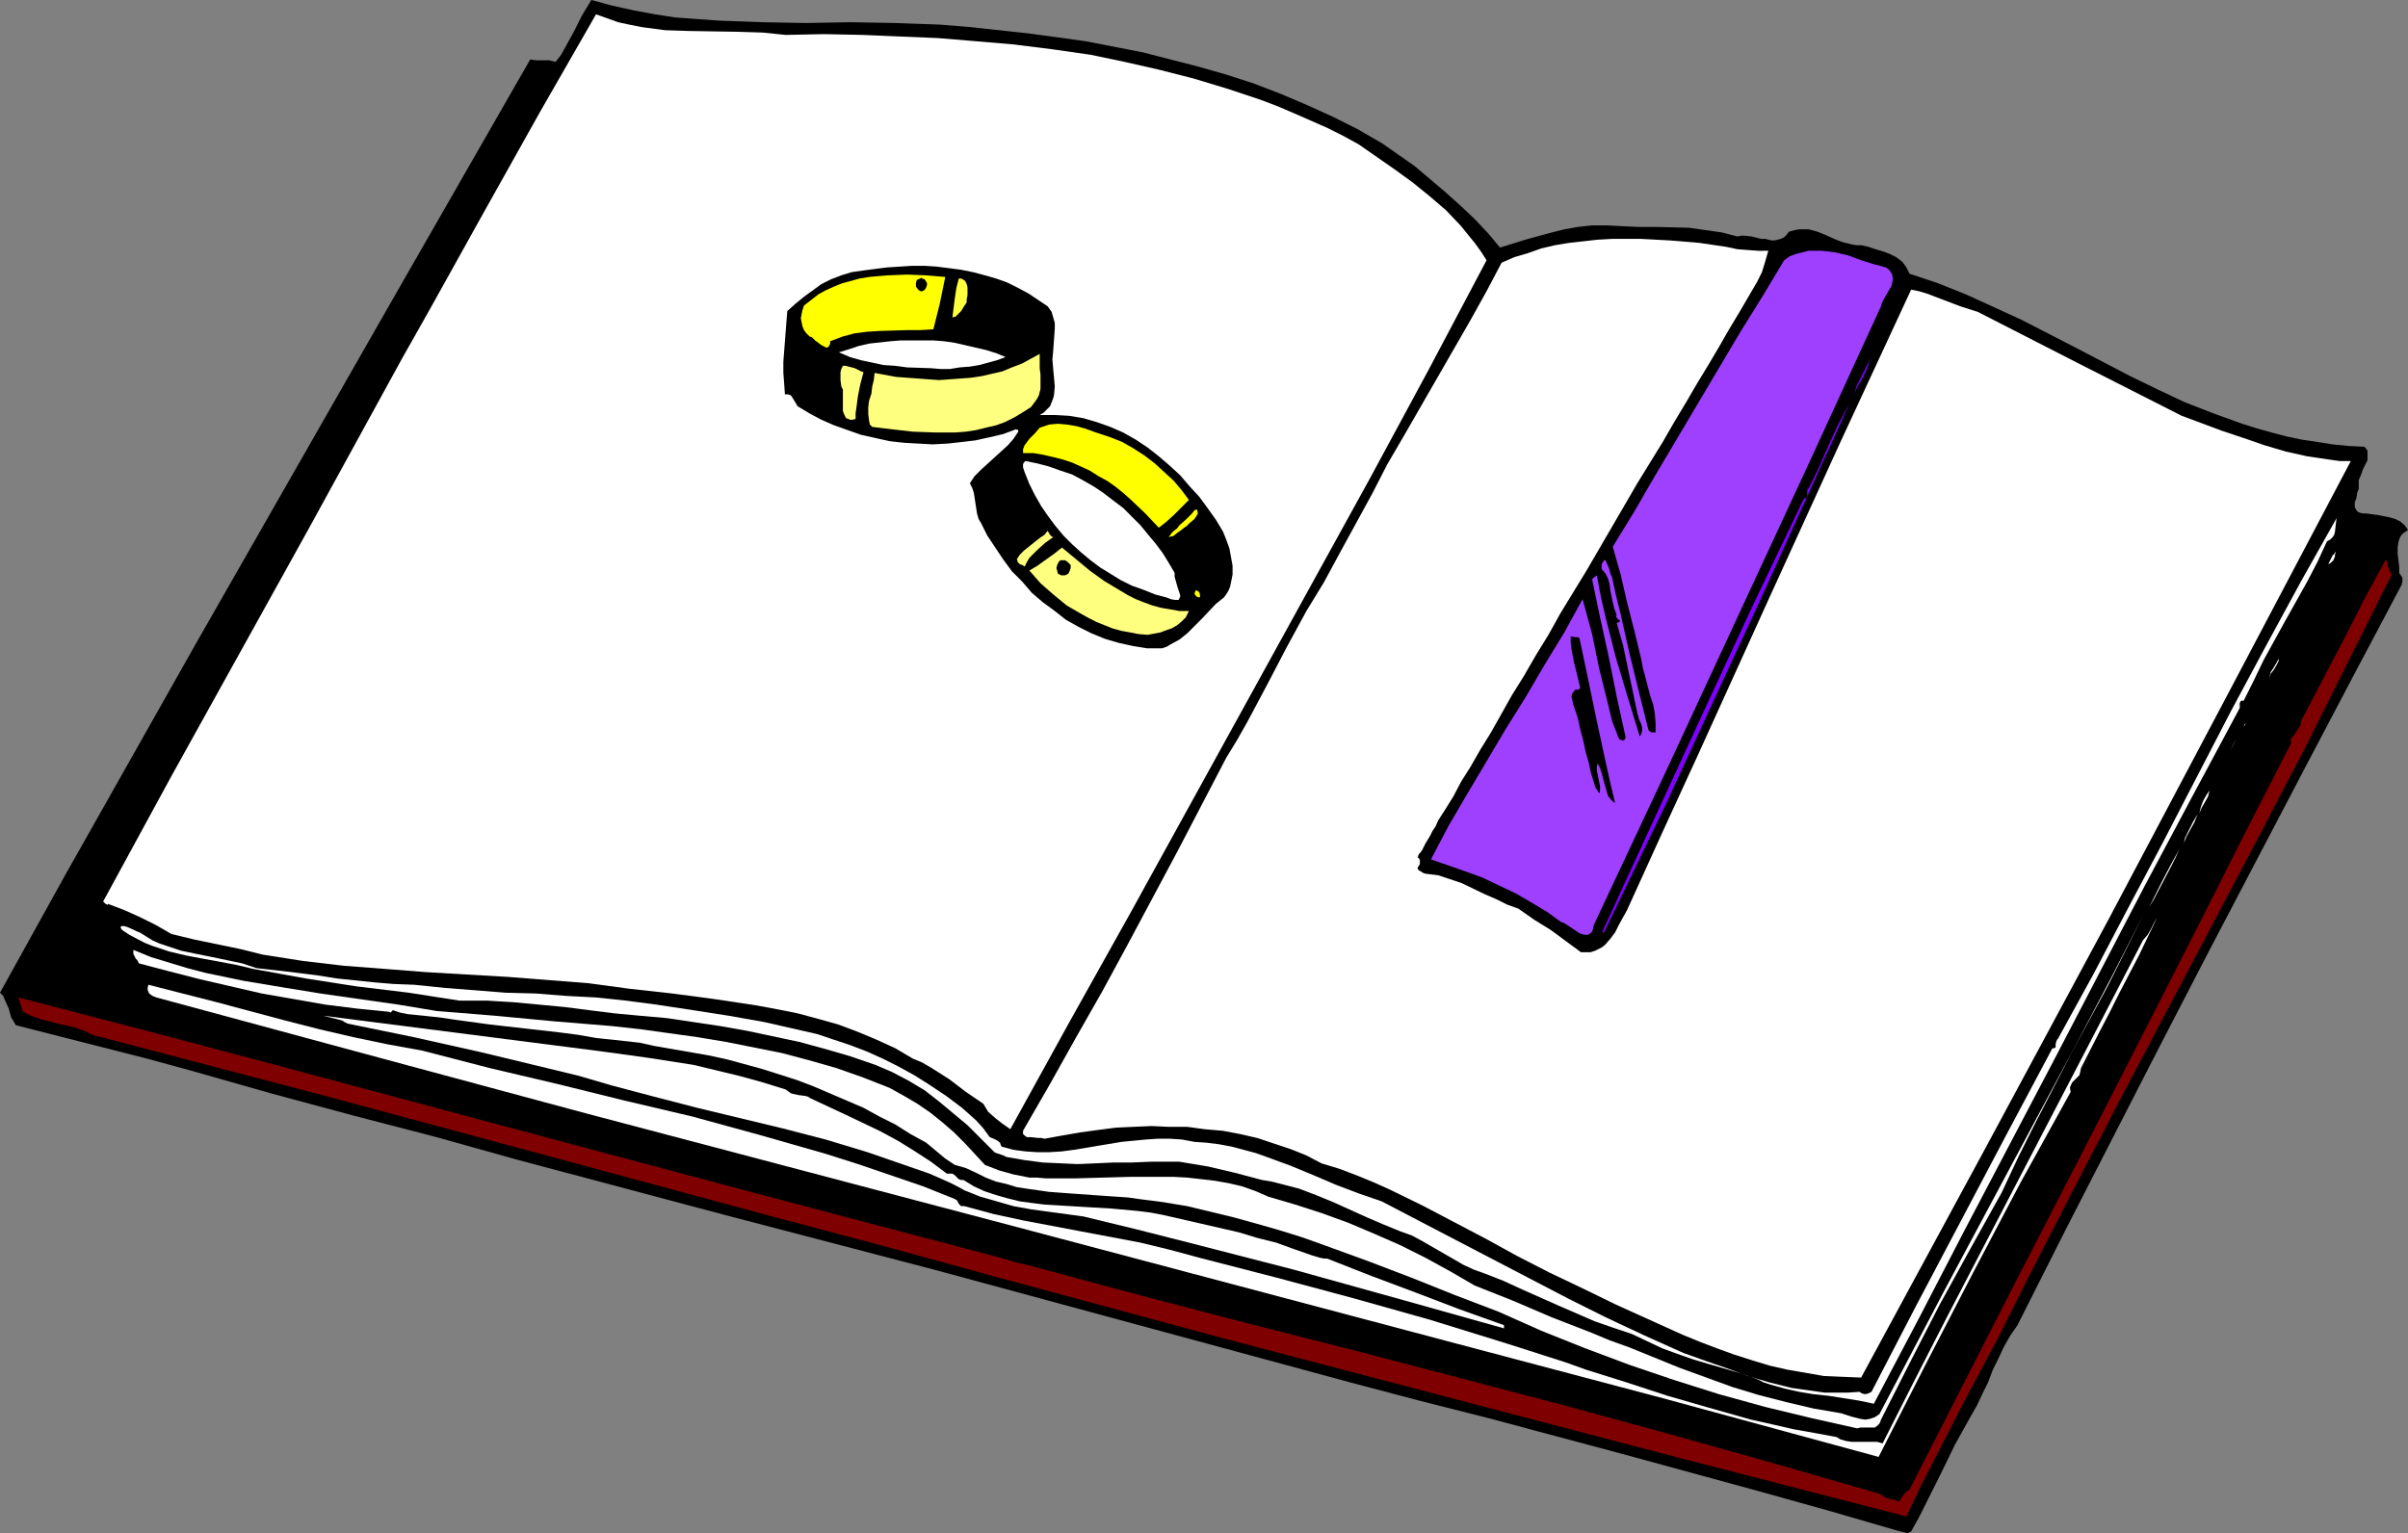 <?xml version="1.0" encoding="UTF-8" standalone="no"?>
<svg
   version="1.0"
   width="129.724mm"
   height="82.613mm"
   id="svg38"
   sodipodi:docname="Rings &amp; Bible 2.wmf"
   xmlns:inkscape="http://www.inkscape.org/namespaces/inkscape"
   xmlns:sodipodi="http://sodipodi.sourceforge.net/DTD/sodipodi-0.dtd"
   xmlns="http://www.w3.org/2000/svg"
   xmlns:svg="http://www.w3.org/2000/svg">
  <rect width="100%" height="100%" fill="#808080" stroke="none"/>
  <sodipodi:namedview
     id="namedview38"
     pagecolor="#ffffff"
     bordercolor="#000000"
     borderopacity="0.25"
     inkscape:showpageshadow="2"
     inkscape:pageopacity="0.0"
     inkscape:pagecheckerboard="0"
     inkscape:deskcolor="#d1d1d1"
     inkscape:document-units="mm" />
  <defs
     id="defs1">
    <pattern
       id="WMFhbasepattern"
       patternUnits="userSpaceOnUse"
       width="6"
       height="6"
       x="0"
       y="0" />
  </defs>
  <path
     style="fill:#000000;fill-opacity:1;fill-rule:evenodd;stroke:none"
     d="m 191.334,5.01 5.979,0.485 5.979,0.646 5.979,0.646 5.979,0.808 5.818,0.808 5.818,1.131 5.818,1.131 5.656,1.455 5.656,1.455 5.656,1.616 5.494,1.778 5.494,2.101 5.333,2.263 5.333,2.424 5.171,2.586 5.01,2.909 3.232,2.263 3.232,2.263 3.07,2.586 3.232,2.747 3.07,2.747 2.909,2.747 2.747,2.909 2.424,2.909 5.171,-1.616 5.333,-1.455 2.586,-0.646 2.747,-0.485 2.909,-0.323 h 2.909 l 3.232,0.162 3.232,0.162 h 3.555 l 6.787,0.162 3.394,0.485 3.394,0.485 3.07,0.808 0.808,-0.162 h 0.646 l 1.454,0.162 1.293,0.323 0.646,0.162 h 0.808 l 1.293,0.323 h 0.646 l 0.646,-0.162 0.646,-0.162 0.646,-0.323 0.485,-0.485 0.485,-0.646 1.131,-0.323 0.97,-0.162 h 0.97 0.97 l 1.778,0.485 1.616,0.646 1.778,0.808 1.616,0.646 1.939,0.485 0.97,0.162 h 0.97 l 1.454,0.323 1.454,0.485 1.616,0.485 1.293,0.485 1.293,0.646 1.293,0.97 0.808,1.131 0.323,0.646 0.323,0.646 5.818,1.939 5.656,2.263 5.656,2.586 5.656,2.586 10.989,5.656 11.15,5.818 5.656,2.747 5.494,2.586 5.818,2.263 5.818,2.101 3.07,0.97 2.909,0.808 3.07,0.808 3.07,0.646 3.232,0.485 3.07,0.485 3.232,0.323 3.232,0.162 0.323,0.323 0.323,0.485 v 0.485 0.485 0.97 l -0.485,0.97 -0.485,0.97 -0.323,0.97 -0.485,1.131 v 0.97 0.808 l -0.323,0.808 -0.162,1.131 -0.323,0.808 v 0.97 l 0.162,0.323 0.162,0.323 0.323,0.323 0.323,0.162 0.646,0.162 h 0.646 l 2.424,0.323 2.424,0.485 1.131,0.323 0.97,0.485 0.97,0.808 0.323,0.485 0.323,0.485 -0.485,0.323 -0.485,0.323 -0.323,0.323 -0.323,0.485 -0.323,0.97 -0.162,1.131 v 1.293 l 0.323,2.586 v 1.293 l 0.323,0.485 0.323,0.485 v 0.808 l -0.162,0.646 -10.019,18.909 -9.858,18.747 -19.554,37.333 -9.696,18.747 -9.696,18.909 -9.696,18.909 -9.696,19.232 -1.454,2.101 -1.293,2.263 -1.131,2.424 -1.131,2.263 -0.97,2.586 -1.131,2.263 -1.131,2.424 -1.293,2.263 -1.616,2.909 -1.616,2.909 -2.909,5.98 -2.909,5.818 -1.454,2.909 -1.616,2.909 -0.323,0.162 -0.323,0.162 -0.808,-0.162 -0.646,-0.162 -0.646,-0.162 -13.898,-4.04 -13.898,-3.879 -27.795,-7.596 -27.795,-7.434 -14.059,-3.555 -14.059,-3.717 -42.339,-11.475 -42.339,-11.475 -42.662,-11.151 -42.501,-11.313 -8.08,-2.263 -8.08,-2.263 -16.806,-4.364 -16.806,-4.525 -16.483,-4.687 -8.888,-2.424 -8.888,-2.263 -8.888,-2.263 L 3.232,208.805 2.747,207.997 2.262,207.189 1.778,205.411 0.97,203.633 0.646,202.825 0,202.179 13.251,178.26 26.664,154.503 40.077,130.745 53.651,106.988 80.8,59.474 107.949,12.121 l 1.293,0.162 h 1.293 1.293 l 0.646,0.162 0.646,0.162 1.131,-1.455 0.808,-1.455 1.778,-3.232 1.616,-3.232 0.97,-1.616 L 120.392,0 l 4.202,1.131 4.363,0.97 4.363,0.808 4.202,0.646 4.363,0.323 4.525,0.323 4.363,0.162 4.363,0.162 8.888,0.162 9.05,-0.162 9.211,0.162 4.525,0.162 z"
     id="path1" />
  <path
     style="fill:#ffffff;fill-opacity:1;fill-rule:evenodd;stroke:none"
     d="m 159.984,7.111 7.757,-0.162 7.918,0.162 7.595,0.323 7.757,0.323 7.757,0.646 7.595,0.646 7.757,0.97 7.918,1.131 6.949,1.455 7.11,1.616 6.949,1.778 6.949,2.101 6.787,2.263 3.394,1.293 3.394,1.455 6.626,2.909 3.232,1.616 3.232,1.778 3.717,2.586 3.717,2.586 3.555,2.586 3.394,2.747 3.394,2.909 3.07,3.232 1.293,1.616 1.454,1.778 1.293,1.778 1.131,1.778 -11.797,22.303 -11.958,22.141 -24.402,44.282 -24.402,44.282 -12.282,21.979 -12.12,21.979 -1.616,-1.131 -1.454,-1.131 -1.454,-1.293 -0.485,-0.808 -0.485,-0.808 -3.555,-2.424 -3.394,-2.586 -1.778,-1.131 -1.778,-1.131 -1.939,-1.131 -1.939,-0.808 -3.555,-2.101 -3.878,-1.778 -3.878,-1.616 -3.878,-1.455 -4.04,-1.131 -4.202,-1.131 -4.04,-0.808 -4.363,-0.808 -8.565,-1.293 -8.565,-1.131 -4.363,-0.485 -4.363,-0.485 -8.403,-1.131 -8.242,-0.646 -8.242,-0.646 -8.403,-0.485 -8.242,-0.485 -8.242,-0.646 -8.403,-0.646 -8.242,-0.97 -8.242,-1.293 -4.525,-1.131 -9.373,-1.939 -4.686,-1.131 -3.07,-1.778 -3.232,-1.616 -3.232,-1.455 -3.394,-1.293 v 0.162 h -0.162 l -0.323,-0.162 -0.162,-0.162 -0.323,-0.323 6.949,-12.767 6.949,-12.767 13.898,-25.05 13.898,-25.05 13.736,-25.05 5.494,-10.02 5.656,-10.02 11.15,-20.04 11.312,-20.202 5.656,-9.858 5.656,-9.858 2.262,0.808 2.262,0.808 2.262,0.485 2.424,0.485 2.424,0.323 2.424,0.323 5.01,0.162 9.858,0.162 5.01,0.162 z"
     id="path2" />
  <path
     style="fill:#ffffff;fill-opacity:1;fill-rule:evenodd;stroke:none"
     d="m 360.044,51.07 -0.646,2.263 -0.646,2.101 -0.97,1.939 -1.131,1.939 -2.262,3.879 -2.424,4.04 -1.939,3.394 -2.101,3.556 -2.262,3.717 -2.262,3.879 -2.424,4.04 -2.424,4.202 -2.586,4.202 -2.586,4.202 -10.342,17.778 -5.333,8.727 -2.424,4.364 -2.586,4.202 -2.424,4.202 -2.424,3.879 -2.262,4.04 -2.101,3.717 -2.101,3.394 -1.939,3.394 -1.939,3.071 -1.616,3.071 -1.616,2.586 -1.454,2.263 -0.485,1.131 -0.646,0.97 -0.485,0.97 -0.485,0.808 -0.485,0.808 -0.323,0.646 -0.323,0.646 -0.323,0.485 -0.323,0.323 -0.162,0.323 v 0.162 l -0.162,0.162 0.323,0.323 0.162,0.323 v 0.485 0.323 l -0.323,0.485 -0.162,0.323 0.162,0.323 0.162,0.162 0.323,0.162 0.485,0.323 0.485,0.162 2.586,0.323 2.424,0.808 2.424,0.808 4.686,2.263 2.262,0.97 2.262,1.131 2.262,0.808 3.232,2.263 3.394,2.101 3.07,2.263 3.07,2.263 h 1.131 0.808 l 0.97,-0.323 0.646,-0.323 0.646,-0.323 0.646,-0.485 1.131,-1.293 0.97,-1.293 0.808,-1.616 1.616,-2.909 7.272,-16 7.272,-15.838 14.382,-31.676 14.382,-31.515 14.544,-31.353 1.616,0.323 1.616,0.485 3.394,1.293 3.394,1.293 3.555,1.131 20.523,10.505 10.504,5.333 10.504,5.333 8.242,3.071 4.363,1.455 4.202,1.455 4.363,1.293 4.363,0.97 4.363,0.646 2.262,0.323 h 2.262 l -24.725,46.868 -24.725,46.706 -25.048,46.545 -25.21,46.545 -3.878,-0.162 -3.717,-0.162 -3.717,-0.646 -3.717,-0.646 -3.555,-0.808 -3.717,-1.131 -3.555,-1.131 -3.555,-1.293 -3.394,-1.293 -3.555,-1.455 -6.787,-3.071 -6.787,-3.071 -6.626,-3.232 -6.787,-3.232 -6.626,-3.394 -6.464,-3.555 -6.464,-3.394 -6.464,-3.394 -6.626,-3.232 -3.232,-1.455 -3.555,-1.455 -3.394,-1.293 -3.717,-1.131 -3.07,-1.616 -3.232,-1.293 -3.394,-1.131 -3.394,-1.131 -3.555,-0.808 -3.394,-0.646 -3.717,-0.323 -3.555,-0.485 h -3.717 l -3.555,-0.162 -3.717,0.162 -3.555,0.162 -3.717,0.485 -3.555,0.485 -3.717,0.646 -3.555,0.646 -0.646,-0.162 h -0.646 l -1.454,-0.162 h -0.808 l -0.485,-0.323 -0.323,-0.323 v -0.323 -0.323 l 5.494,-9.535 5.333,-9.535 5.333,-9.374 5.171,-9.535 10.181,-19.07 9.858,-18.909 2.262,-3.717 2.101,-3.717 4.04,-7.596 3.878,-7.434 4.04,-7.434 3.555,-5.818 3.232,-5.98 6.626,-12.121 3.07,-5.98 3.394,-5.818 6.787,-11.798 6.787,-11.798 3.232,-5.818 3.07,-5.818 2.586,-1.131 2.747,-0.808 2.747,-0.97 2.747,-0.646 2.909,-0.485 2.909,-0.323 2.909,-0.323 2.909,-0.162 h 5.979 l 5.979,0.323 5.818,0.485 5.494,0.808 2.262,0.485 2.101,0.162 2.262,0.162 z"
     id="path3" />
  <path
     style="fill:#9f3fff;fill-opacity:1;fill-rule:evenodd;stroke:none"
     d="m 383.961,54.464 0.485,0.323 0.323,0.323 0.323,0.485 0.162,0.323 0.162,0.97 -0.162,0.808 -0.162,0.646 -0.323,0.485 -0.646,1.131 -0.646,1.131 -0.323,0.646 -0.162,0.646 -14.544,31.676 -14.544,31.353 -14.544,31.353 -14.867,31.676 -0.162,0.808 -0.162,0.485 -0.323,0.323 -0.485,0.323 h -0.323 -0.485 l -0.97,-0.323 -0.97,-0.646 -0.97,-0.646 -0.97,-0.646 -0.323,-0.162 -0.485,-0.162 -2.909,-2.101 -3.232,-1.939 -3.07,-1.778 -3.394,-1.616 -3.394,-1.616 -3.555,-1.293 -6.949,-2.424 3.555,-6.788 3.878,-6.626 7.757,-13.091 4.04,-6.465 3.878,-6.626 4.04,-6.626 3.717,-6.788 0.97,3.555 0.97,3.555 1.454,7.111 1.778,7.111 0.808,3.394 1.293,3.394 0.162,0.323 0.162,0.162 0.485,0.162 h 0.323 l 0.162,-0.162 0.162,-0.323 v -0.323 l -1.778,-8.081 -1.616,-8.081 -1.778,-8.081 -1.616,-7.757 0.323,-0.323 0.646,-0.485 0.808,4.364 0.97,4.202 2.101,8.242 2.424,8.081 2.424,7.919 0.323,-0.485 0.162,-0.646 v -0.646 l -0.162,-0.646 -0.485,-1.131 -0.162,-0.646 -0.162,-0.485 -0.97,-4.687 -0.97,-4.525 -0.97,-4.687 -1.293,-4.525 0.485,-0.162 0.162,-0.162 v -0.162 l -0.162,-0.162 -0.323,-0.162 -0.162,-0.323 -0.162,-0.162 0.162,-0.323 -0.485,-1.293 -0.323,-1.293 -0.485,-2.424 -0.162,-1.293 -0.323,-1.131 -0.485,-0.97 -0.808,-0.97 v -0.808 l 0.162,-0.485 0.162,-0.162 0.162,-0.323 h 0.162 0.162 l 0.162,0.485 0.323,0.646 0.323,0.808 0.162,0.808 0.323,0.646 0.808,3.717 0.97,3.879 1.778,7.919 1.939,7.919 1.939,7.757 0.323,0.323 0.323,0.162 h 0.485 0.323 v -1.939 l -0.162,-1.939 -0.323,-1.778 -0.646,-1.939 -0.97,-3.717 -0.485,-1.778 -0.323,-1.778 -1.454,-5.98 -1.454,-5.656 -1.293,-5.656 -1.616,-5.656 4.363,-7.111 4.202,-7.273 8.726,-14.707 8.726,-14.707 4.525,-7.273 4.363,-7.273 1.131,-0.808 1.293,-0.485 1.293,-0.323 1.293,-0.323 h 1.293 1.293 l 1.454,0.162 1.293,0.162 2.747,0.646 2.586,0.97 2.586,0.808 1.293,0.323 z"
     id="path4" />
  <path
     style="fill:#000000;fill-opacity:1;fill-rule:evenodd;stroke:none"
     d="m 213.312,62.383 0.808,1.131 0.323,1.131 0.323,1.131 v 1.131 l -0.162,2.263 -0.162,2.263 -0.162,1.778 0.162,1.939 0.162,1.778 0.162,1.778 -0.162,1.778 -0.162,0.646 -0.323,0.808 -0.323,0.808 -0.646,0.646 -0.646,0.646 -0.808,0.485 h 3.07 l 2.909,0.162 2.909,0.485 2.747,0.808 2.747,0.97 2.586,1.131 2.586,1.455 2.424,1.616 2.262,1.778 2.262,1.939 2.101,1.939 1.939,2.263 1.939,2.101 1.778,2.424 1.616,2.263 1.454,2.424 0.646,1.616 0.646,1.778 0.323,1.778 0.323,1.778 v 1.778 l -0.323,1.616 -0.162,0.808 -0.323,0.808 -0.485,0.808 -0.485,0.646 -1.616,1.293 -2.909,3.071 -1.454,1.455 -1.454,1.455 -1.616,1.293 -1.778,0.97 -0.808,0.485 -0.97,0.323 h -3.07 l -2.909,-0.485 -2.909,-0.646 -2.747,-0.808 -2.747,-1.131 -2.586,-1.293 -2.586,-1.455 -2.262,-1.778 -2.424,-1.778 -2.262,-1.939 -1.939,-2.263 -2.101,-2.101 -1.778,-2.424 -1.616,-2.424 -1.616,-2.424 -1.293,-2.586 -0.485,-0.808 -0.323,-1.131 -0.646,-4.202 -0.323,-0.97 -0.485,-0.97 0.97,-1.455 1.293,-1.293 5.494,-5.01 1.131,-1.293 0.97,-1.455 v -0.162 -0.162 l -0.485,-0.162 -2.586,0.97 -2.747,0.646 -2.909,0.646 -2.747,0.323 -2.909,0.323 -3.07,0.162 -2.909,-0.162 -2.909,-0.162 -2.909,-0.323 -2.909,-0.646 -2.909,-0.646 -2.747,-0.97 -2.747,-0.97 -2.586,-1.131 -2.424,-1.293 -2.424,-1.455 -0.97,-1.616 -0.323,-0.485 -0.162,-0.162 -0.485,-0.162 h -0.646 l -0.162,-2.263 -0.162,-2.101 v -2.263 l 0.162,-2.101 0.162,-2.101 0.162,-2.101 0.162,-2.101 0.162,-1.939 1.616,-1.455 1.778,-1.455 1.778,-1.293 1.778,-1.293 1.939,-0.97 2.101,-0.808 2.101,-0.646 2.262,-0.323 2.424,-0.323 2.586,-0.323 2.586,-0.162 2.424,-0.162 h 2.586 l 2.424,0.162 2.586,0.323 2.424,0.323 2.424,0.485 2.424,0.646 2.262,0.646 2.262,0.808 2.262,1.131 2.101,1.131 1.939,1.293 z"
     id="path5" />
  <path
     style="fill:#ffff00;fill-opacity:1;fill-rule:evenodd;stroke:none"
     d="m 192.465,56.403 -1.131,5.495 -0.646,2.586 -0.646,2.586 -2.747,0.162 h -2.586 l -5.333,0.162 -2.747,0.162 -2.586,0.323 -2.424,0.646 -1.293,0.485 -1.293,0.485 v 0.485 l -0.162,0.323 -0.162,0.323 -0.323,0.162 h -0.162 l -0.323,-0.162 -0.646,-0.323 -0.646,-0.485 -0.646,-0.485 -0.646,-0.646 -0.485,-0.162 -0.646,-0.646 -0.485,-0.646 -0.323,-0.808 -0.162,-0.808 -0.162,-0.808 0.162,-0.808 0.162,-0.808 0.323,-0.97 1.454,-1.131 1.454,-1.131 1.454,-0.808 1.778,-0.808 1.616,-0.646 1.778,-0.485 1.778,-0.485 1.939,-0.323 1.778,-0.162 1.939,-0.162 4.04,-0.162 3.878,0.162 z"
     id="path6" />
  <path
     style="fill:#000000;fill-opacity:1;fill-rule:evenodd;stroke:none"
     d="m 188.749,57.696 v 0.323 l -0.162,0.485 -0.162,0.323 -0.323,0.323 -0.323,0.162 h -0.323 l -0.323,-0.162 -0.323,-0.323 -0.323,-0.485 v -0.646 l 0.162,-0.646 0.323,-0.162 0.323,-0.162 0.323,-0.162 0.162,0.162 0.485,0.162 0.323,0.485 z"
     id="path7" />
  <path
     style="fill:#ffff3f;fill-opacity:1;fill-rule:evenodd;stroke:none"
     d="m 196.829,61.575 -0.646,0.97 -0.485,0.808 -0.808,0.808 -0.323,0.323 -0.646,0.162 0.485,-3.879 0.323,-2.101 0.485,-1.939 h 0.485 l 0.323,0.162 0.485,0.323 0.323,0.646 0.162,0.646 v 1.616 l -0.162,0.808 z"
     id="path8" />
  <path
     style="fill:#7f00ff;fill-opacity:1;fill-rule:evenodd;stroke:none"
     d="m 382.668,69.009 -1.454,3.232 z"
     id="path9" />
  <path
     style="fill:#ffffff;fill-opacity:1;fill-rule:evenodd;stroke:none"
     d="m 204.747,72.726 -1.778,0.646 -1.778,0.485 -1.778,0.485 -1.939,0.323 -2.101,0.162 -1.939,0.323 h -1.939 l -1.939,-0.162 -4.848,-0.162 -2.424,-0.323 -2.424,-0.162 -2.262,-0.485 -2.262,-0.485 -2.262,-0.646 -2.262,-0.97 2.101,-0.646 1.939,-0.646 2.101,-0.485 4.363,-0.485 2.101,-0.162 h 2.262 2.101 2.262 l 2.101,0.162 2.262,0.323 2.101,0.485 2.101,0.485 2.101,0.485 2.101,0.646 z"
     id="path10" />
  <path
     style="fill:#ffff7f;fill-opacity:1;fill-rule:evenodd;stroke:none"
     d="m 211.696,72.08 v 1.455 1.455 l 0.162,1.293 v 1.616 1.293 l -0.323,1.293 -0.323,0.646 -0.323,0.485 -0.485,0.646 -0.485,0.646 -1.778,1.131 -1.616,0.97 -1.939,0.97 -1.778,0.646 -2.101,0.485 -1.939,0.485 -2.101,0.323 -2.101,0.162 h -4.363 l -4.363,-0.162 -4.202,-0.485 -4.04,-0.485 -0.485,-0.485 -0.162,-0.808 -0.162,-1.293 v -1.455 l 0.162,-1.293 0.485,-1.455 0.162,-1.455 0.323,-1.293 0.162,-1.455 4.363,0.808 4.363,0.323 4.363,0.323 2.262,-0.162 2.262,-0.162 2.101,-0.162 2.101,-0.323 2.101,-0.485 2.101,-0.485 1.939,-0.808 2.101,-0.808 1.778,-0.97 z"
     id="path11" />
  <path
     style="fill:#7f00ff;fill-opacity:1;fill-rule:evenodd;stroke:none"
     d="m 377.174,80.968 0.485,-1.131 0.323,-1.131 0.97,-1.939 0.97,-1.939 0.485,-0.97 0.485,-1.131 -0.323,0.97 -0.323,1.131 -0.97,2.101 -1.131,1.939 z"
     id="path12" />
  <path
     style="fill:#ffff7f;fill-opacity:1;fill-rule:evenodd;stroke:none"
     d="m 175.821,75.797 -0.646,2.424 -0.485,2.424 -0.323,2.424 -0.162,1.131 v 1.131 l -0.646,0.162 h -0.485 l -0.323,-0.162 -0.485,-0.162 -0.162,-0.323 -0.162,-0.323 -0.323,-0.808 v -0.97 -0.97 -0.97 -0.97 -0.485 l -0.323,-0.646 -0.162,-1.293 v -0.808 -0.808 l 0.162,-0.646 0.323,-0.646 h 0.646 l 0.485,0.162 1.293,0.323 0.97,0.485 0.323,0.162 z"
     id="path13" />
  <path
     style="fill:#7f00ff;fill-opacity:1;fill-rule:evenodd;stroke:none"
     d="m 326.593,189.896 h -0.323 v -0.162 l 10.181,-22.141 10.181,-22.141 10.181,-21.979 10.504,-21.979 h 0.323 l 0.162,-0.162 0.162,-0.323 v -0.97 -0.323 l 0.323,-0.323 2.101,-4.202 1.939,-4.525 2.101,-4.525 1.131,-2.101 1.131,-2.101 -12.282,26.989 -6.141,13.576 -6.302,13.576 -12.443,26.989 -6.464,13.414 z"
     id="path14" />
  <path
     style="fill:#ffff00;fill-opacity:1;fill-rule:evenodd;stroke:none"
     d="m 242.077,101.817 -1.454,1.455 -1.616,1.616 -1.616,1.455 -1.454,1.131 -2.747,-2.909 -3.07,-2.909 -1.454,-1.293 -1.616,-1.293 -1.616,-1.131 -1.778,-0.97 -1.778,-1.131 -1.778,-0.808 -1.778,-0.808 -1.939,-0.646 -1.939,-0.485 -2.101,-0.485 -1.939,-0.323 h -2.101 v -0.808 l 0.323,-0.808 0.485,-0.646 0.485,-0.646 1.131,-1.131 0.97,-1.131 0.97,-0.323 0.97,-0.323 1.778,-0.162 1.778,0.162 1.939,0.323 1.778,0.485 1.778,0.646 3.394,1.131 2.424,0.97 2.262,1.293 2.262,1.455 2.101,1.616 1.939,1.778 1.939,1.778 1.616,1.939 z"
     id="path15" />
  <path
     style="fill:#ffffff;fill-opacity:1;fill-rule:evenodd;stroke:none"
     d="m 239.168,116.685 v 0.485 0.323 l 0.323,1.131 0.323,1.131 0.323,0.97 0.162,0.485 v 0.323 l -0.162,0.323 -0.162,0.323 h -0.323 -0.485 l -0.808,-0.162 -0.808,-0.323 -2.424,-0.646 -2.424,-0.97 -2.262,-0.808 -2.262,-1.131 -2.101,-1.293 -2.101,-1.293 -1.939,-1.455 -1.939,-1.616 -1.778,-1.616 -1.778,-1.778 -1.616,-1.939 -1.454,-1.939 -1.454,-2.101 -1.293,-2.263 -1.131,-2.263 -0.97,-2.424 -0.162,-0.485 -0.162,-0.485 v -0.646 l 0.162,-0.323 0.323,-0.323 2.424,0.485 2.424,0.646 2.262,0.808 2.424,0.808 2.101,1.131 2.262,1.293 1.939,1.293 2.101,1.616 1.939,1.455 1.778,1.778 1.778,1.778 1.454,1.778 1.616,1.939 1.454,1.939 1.293,2.101 z"
     id="path16" />
  <path
     style="fill:#ffff00;fill-opacity:1;fill-rule:evenodd;stroke:none"
     d="m 241.107,107.473 -0.808,0.646 -0.485,0.323 -0.808,0.646 -0.323,0.162 h -0.323 l -0.323,0.162 v -0.162 l 0.162,-0.162 0.323,-0.485 0.485,-0.485 0.646,-0.485 0.485,-0.646 1.454,-1.293 0.646,-0.646 0.485,-0.485 0.485,-0.646 0.485,-0.162 0.162,0.485 v 0.485 l -0.323,0.485 -0.323,0.485 -1.131,0.97 -0.485,0.485 z"
     id="path17" />
  <path
     style="fill:#ffffff;fill-opacity:1;fill-rule:evenodd;stroke:none"
     d="m 473.811,110.221 -1.939,4.202 -2.101,4.04 -4.525,8.081 -4.363,7.919 -1.939,4.04 -2.101,4.202 h -0.485 l -0.162,0.162 -0.162,0.323 v 0.97 l -0.162,0.323 -0.162,0.323 -9.534,17.778 -9.373,17.616 -18.261,35.07 -18.422,35.07 -9.211,17.777 -9.373,17.777 -3.07,-0.646 -3.07,-0.485 -3.07,-0.485 -3.07,-0.323 -2.909,-0.485 -2.909,-0.646 -2.909,-0.808 -1.454,-0.485 -1.293,-0.646 -3.232,-1.131 -3.232,-0.97 -3.394,-0.97 -3.232,-0.97 -3.232,-1.131 -3.07,-1.131 -3.07,-1.455 -3.07,-1.455 -3.878,-1.293 -3.717,-1.293 -3.717,-1.616 -3.717,-1.616 -7.272,-3.232 -3.878,-1.778 -3.717,-1.455 -2.262,-0.808 -2.101,-0.97 -4.202,-2.424 -4.202,-2.424 -2.101,-1.131 -2.262,-0.808 -3.555,-1.455 -3.394,-1.455 -6.787,-3.071 -3.555,-1.455 -3.394,-1.293 -3.717,-0.97 -1.939,-0.485 -1.939,-0.323 -5.494,-1.455 -5.494,-1.293 -2.909,-0.485 -2.909,-0.485 h -2.909 -2.909 l -3.878,0.162 h -3.717 l -3.555,0.162 -3.717,0.162 -3.555,-0.162 -3.555,-0.162 -3.717,-0.485 -3.717,-0.646 -0.646,-0.323 -1.454,-0.485 -0.323,-0.162 -0.162,-0.162 -2.747,-2.747 -2.586,-2.586 -2.909,-2.424 -2.909,-2.424 -2.909,-2.263 -3.232,-1.939 -3.394,-1.778 -3.394,-1.455 -5.171,-1.778 -5.01,-1.455 -5.333,-1.455 -5.333,-1.131 -5.333,-1.131 -5.494,-0.97 -10.827,-1.616 -5.494,-0.485 -5.171,-0.485 -5.171,-0.646 -5.01,-0.646 -5.171,-0.485 -5.171,-0.485 -5.333,-0.323 h -2.747 -2.909 l -10.342,-1.616 -5.333,-0.646 -5.333,-0.646 -10.342,-1.616 -5.333,-0.97 -5.333,-0.97 -3.394,-0.808 -3.394,-0.646 -3.555,-0.646 -3.394,-0.646 -3.394,-0.808 -3.394,-1.131 -1.616,-0.646 -3.07,-1.616 -1.454,-0.97 -0.162,-0.162 -0.162,-0.323 v -0.162 l 0.162,-0.162 h 0.485 l 0.646,0.162 1.454,0.646 0.646,0.323 0.485,0.162 1.293,0.808 1.293,0.808 1.454,0.646 1.454,0.485 2.909,0.97 3.07,0.646 3.232,0.646 3.07,0.646 3.07,0.646 2.909,0.97 4.363,0.485 4.04,0.485 3.878,0.485 4.04,0.646 7.757,0.808 3.878,0.323 4.202,0.162 6.302,0.646 6.141,0.485 6.141,0.485 6.141,0.162 6.141,0.485 6.141,0.323 6.141,0.646 6.141,0.808 7.434,1.131 7.272,1.131 7.272,1.293 3.555,0.808 3.555,0.808 3.555,0.808 3.394,1.131 3.394,1.131 3.394,1.293 3.232,1.455 3.232,1.616 3.232,1.778 3.07,1.939 3.394,2.263 3.232,2.424 1.454,1.293 1.454,1.293 1.454,1.616 1.293,1.778 0.808,0.323 0.646,0.323 0.646,0.485 0.162,0.485 0.162,0.323 2.424,0.646 2.424,0.323 2.424,0.162 h 2.424 l 2.586,-0.162 2.424,-0.323 9.696,-1.616 5.01,-0.485 2.424,-0.162 h 2.424 l 2.424,0.162 2.586,0.485 2.424,0.162 2.586,0.323 2.586,0.485 2.424,0.646 2.424,0.646 2.262,0.808 4.848,1.778 4.686,1.939 4.525,1.939 4.686,1.778 4.686,1.616 7.434,3.879 7.434,3.879 15.19,7.919 7.757,4.04 7.757,3.879 7.918,3.717 7.918,3.555 4.525,1.616 4.202,1.455 4.363,1.616 4.363,1.293 4.525,1.131 2.262,0.323 2.262,0.323 2.262,0.323 h 2.424 2.262 l 2.424,-0.162 0.485,0.323 0.646,0.162 0.646,-0.162 0.323,-0.162 0.323,-0.162 9.05,-17.454 18.422,-34.909 9.373,-17.616 h 0.323 l 0.323,-0.162 v -0.646 l 0.162,-0.646 0.162,-0.323 0.162,-0.162 7.272,-13.252 6.949,-13.252 7.11,-13.414 6.949,-13.414 6.949,-13.414 7.11,-13.252 7.11,-13.091 7.272,-12.929 -0.162,1.293 -0.162,1.455 -0.162,0.646 -0.323,0.485 -0.485,0.485 z"
     id="path18" />
  <path
     style="fill:#ffff7f;fill-opacity:1;fill-rule:evenodd;stroke:none"
     d="m 214.443,109.412 -1.616,1.131 -1.616,1.455 -0.808,0.808 -0.808,0.808 -0.485,0.808 -0.485,0.97 -0.485,-0.323 -0.485,-0.162 -0.485,-0.485 v -0.323 l -0.162,-0.162 0.646,-0.97 0.808,-0.808 3.232,-2.586 0.97,-0.646 0.646,-0.808 0.485,0.808 0.323,0.323 z"
     id="path19" />
  <path
     style="fill:#ffff7f;fill-opacity:1;fill-rule:evenodd;stroke:none"
     d="m 242.077,124.443 -0.646,1.293 -0.808,0.808 -0.97,0.808 -1.131,0.646 -0.97,0.323 -1.293,0.485 -2.586,0.485 -1.939,-0.162 -1.616,-0.323 -1.778,-0.323 -1.778,-0.485 -1.616,-0.646 -1.616,-0.646 -1.616,-0.808 -1.454,-0.808 -3.07,-1.778 -2.747,-2.263 -2.586,-2.263 -2.262,-2.586 1.616,-0.97 3.394,-2.424 1.616,-1.293 5.656,4.687 2.909,2.101 3.232,1.939 1.616,0.97 1.616,0.808 1.616,0.646 1.778,0.646 1.778,0.485 1.939,0.323 1.778,0.323 z"
     id="path20" />
  <path
     style="fill:#ffffff;fill-opacity:1;fill-rule:evenodd;stroke:none"
     d="m 474.134,114.907 v 0 0 -0.162 l 0.162,-0.323 0.646,-1.293 0.485,-0.485 v -0.162 h 0.162 v 0.162 l -0.162,0.162 v 0.485 l -0.323,0.808 -0.485,0.485 z"
     id="path21" />
  <path
     style="fill:#7f0000;fill-opacity:1;fill-rule:evenodd;stroke:none"
     d="m 487.062,116.847 -9.05,18.101 -9.05,18.101 -9.373,17.939 -9.373,17.777 -9.373,17.778 -9.373,17.777 -9.211,17.778 -9.211,17.939 -3.07,6.141 -3.07,6.141 -6.464,12.121 -6.302,12.283 -3.07,5.98 -2.909,6.141 -46.379,-11.959 -46.218,-12.121 -46.218,-12.121 -46.056,-12.444 -22.947,-6.303 -23.109,-6.141 -46.056,-12.444 -46.218,-12.444 -46.218,-12.121 -1.616,-0.808 -1.778,-0.646 -3.555,-0.808 -3.717,-0.97 -1.778,-0.646 -1.616,-0.808 -0.485,-1.455 -0.485,-1.455 24.886,6.465 25.048,6.626 50.096,13.414 50.258,13.414 50.258,13.252 1.616,0.485 1.616,0.485 1.616,0.323 1.778,0.485 21.654,5.818 21.654,5.656 21.654,5.495 21.654,5.656 21.493,5.656 21.331,5.818 21.331,5.98 21.331,6.141 0.323,0.323 0.485,0.323 0.97,0.323 0.808,0.162 0.485,0.162 0.485,0.323 0.485,-0.646 0.485,-0.808 0.646,-0.646 0.646,-0.485 19.554,-38.302 19.554,-37.979 19.392,-37.979 9.534,-18.909 9.696,-18.909 -0.162,-0.485 0.162,-0.485 0.485,-0.485 0.323,-0.485 0.808,-1.293 0.323,-0.485 v -0.646 l 8.726,-16.646 4.202,-8.242 4.363,-8.081 0.323,0.646 0.162,0.97 0.323,0.808 0.162,0.323 z"
     id="path22" />
  <path
     style="fill:#000000;fill-opacity:1;fill-rule:evenodd;stroke:none"
     d="m 217.837,116.2 -0.162,0.323 -0.162,0.323 -0.323,0.162 -0.323,0.162 h -0.808 l -0.646,-0.323 -0.162,-0.646 -0.162,-0.485 0.162,-0.646 0.323,-0.646 0.323,-0.323 h 0.646 0.323 l 0.485,0.323 0.323,0.323 0.323,0.323 v 0.646 z"
     id="path23" />
  <path
     style="fill:#ffffff;fill-opacity:1;fill-rule:evenodd;stroke:none"
     d="m 471.71,119.594 -0.485,1.293 -0.646,1.131 0.646,-1.131 z"
     id="path24" />
  <path
     style="fill:#ffff00;fill-opacity:1;fill-rule:evenodd;stroke:none"
     d="m 244.177,121.695 -0.485,-0.162 -0.323,-0.323 -0.162,-0.323 0.162,-0.485 0.162,-0.162 h 0.162 l 0.162,0.162 0.323,0.162 0.162,0.646 v 0.323 z"
     id="path25" />
  <path
     style="fill:#000000;fill-opacity:1;fill-rule:evenodd;stroke:none"
     d="m 321.584,129.937 1.778,8.404 1.778,8.566 1.778,8.242 0.97,4.364 0.97,4.04 -0.485,-0.323 -0.323,-0.323 -0.646,-0.808 -0.323,-1.131 -0.323,-1.131 -0.323,-1.131 -0.323,-1.293 -0.323,-0.97 -0.485,-0.97 -0.162,0.646 v 0.808 l 0.323,1.616 0.323,1.616 v 0.808 l -0.162,0.646 -0.808,-1.293 -0.485,-1.616 -0.485,-1.616 -0.323,-1.616 -0.646,-2.263 -0.485,-2.263 -0.646,-2.424 -0.485,-2.263 -0.485,-1.455 -0.485,-1.455 -0.162,-0.808 -0.162,-0.646 0.162,-0.646 0.485,-0.646 0.162,-0.162 h 0.323 0.323 l 0.323,-0.323 -0.646,-2.747 -0.646,-2.586 -0.485,-2.586 -0.162,-1.293 v -1.293 l 0.97,0.162 h 0.485 z"
     id="path26" />
  <path
     style="fill:#ffffff;fill-opacity:1;fill-rule:evenodd;stroke:none"
     d="m 462.014,138.18 0.162,-0.646 0.162,-0.646 0.646,-0.97 0.162,-0.323 0.323,-0.485 0.485,-0.97 v 0.485 l -0.323,0.646 -0.646,1.131 -0.646,0.808 -0.162,0.485 z"
     id="path27" />
  <path
     style="fill:#ffffff;fill-opacity:1;fill-rule:evenodd;stroke:none"
     d="m 460.398,140.766 -0.162,0.97 -0.485,0.97 0.485,-0.97 z"
     id="path28" />
  <path
     style="fill:#ffffff;fill-opacity:1;fill-rule:evenodd;stroke:none"
     d="m 456.843,148.038 0.162,-0.485 0.323,-0.323 0.162,-0.485 0.162,-0.485 -0.162,0.485 -0.162,0.485 z"
     id="path29" />
  <path
     style="fill:#ffffff;fill-opacity:1;fill-rule:evenodd;stroke:none"
     d="m 455.388,150.462 -1.293,2.424 -0.97,2.263 0.97,-2.263 0.646,-1.293 z"
     id="path30" />
  <path
     style="fill:#ffffff;fill-opacity:1;fill-rule:evenodd;stroke:none"
     d="m 452.803,155.957 -1.131,1.778 z"
     id="path31" />
  <path
     style="fill:#ffffff;fill-opacity:1;fill-rule:evenodd;stroke:none"
     d="m 447.793,165.654 0.323,-1.293 0.485,-1.293 0.646,-1.131 0.646,-0.97 -0.162,0.646 -0.162,0.646 -0.646,1.131 -0.646,1.131 z"
     id="path32" />
  <path
     style="fill:#ffffff;fill-opacity:1;fill-rule:evenodd;stroke:none"
     d="m 444.561,171.957 0.162,-0.485 0.162,-0.808 0.808,-1.616 0.808,-1.616 0.97,-1.616 -0.323,0.808 -0.323,0.808 -0.808,1.455 -0.808,1.455 z"
     id="path33" />
  <path
     style="fill:#ffffff;fill-opacity:1;fill-rule:evenodd;stroke:none"
     d="m 436.804,186.341 1.778,-3.555 1.616,-3.232 1.778,-3.394 1.778,-3.232 -0.808,1.778 -0.808,1.616 -1.778,3.394 -1.778,3.394 -0.97,1.616 z"
     id="path34" />
  <path
     style="fill:#ffffff;fill-opacity:1;fill-rule:evenodd;stroke:none"
     d="m 446.662,173.088 -1.454,2.424 z"
     id="path35" />
  <path
     style="fill:#ffffff;fill-opacity:1;fill-rule:evenodd;stroke:none"
     d="m 407.555,242.905 -6.302,11.313 -6.302,11.475 -5.979,11.636 -5.979,11.798 -0.162,0.485 -0.162,0.323 -0.485,0.485 -0.485,0.323 h -0.808 -0.646 -0.808 -0.646 l -0.646,0.162 -9.373,-2.101 -9.373,-2.263 -9.373,-2.586 -9.211,-2.909 -9.05,-3.071 -9.05,-3.394 -8.888,-3.555 -8.726,-3.879 -8.888,-3.394 -8.888,-3.555 -8.888,-3.394 -8.888,-3.232 -4.525,-1.616 -4.686,-1.455 -4.525,-1.293 -4.686,-1.293 -4.686,-1.131 -4.686,-1.131 -4.848,-0.808 -5.01,-0.646 -2.262,-0.323 -2.424,-0.162 -4.686,-0.323 -4.525,-0.323 -4.363,-0.323 -4.525,-0.646 -2.101,-0.323 -2.101,-0.646 -2.101,-0.485 -2.101,-0.808 -1.939,-0.97 -2.101,-0.97 -1.131,-0.323 -1.131,-0.323 -0.97,-0.646 -0.97,-0.646 -1.939,-1.616 -1.939,-1.616 -3.232,-1.778 -3.07,-1.939 -3.232,-1.616 -3.232,-1.778 -3.394,-1.455 -3.394,-1.455 -3.394,-1.455 -3.394,-1.293 -3.555,-1.131 -3.555,-1.131 -3.555,-0.97 -3.555,-0.97 -3.717,-0.808 -3.717,-0.646 -3.717,-0.646 -3.717,-0.646 -1.454,-0.323 -1.454,-0.323 -2.909,-0.323 -2.909,-0.323 -1.616,-0.162 -1.454,-0.162 -3.717,-0.646 -3.717,-0.485 -7.11,-0.808 -7.11,-0.808 -3.555,-0.485 -3.555,-0.485 -3.232,-0.485 -1.616,-0.162 -1.454,-0.162 -3.232,-0.323 -1.616,-0.323 -1.454,-0.485 -0.323,0.323 -0.162,0.162 -0.323,-0.162 -6.464,-0.646 -6.464,-0.808 -6.464,-1.131 -6.464,-1.131 -6.302,-1.455 -6.302,-1.455 -6.302,-1.616 -6.141,-1.616 -0.323,-0.646 -0.323,-0.323 -0.162,-0.323 -0.323,-0.646 v -0.323 -0.485 l 3.555,1.455 3.717,1.131 3.717,1.131 3.717,0.97 3.878,0.808 3.878,0.808 7.757,1.293 7.918,1.293 7.918,1.131 7.918,1.131 7.757,1.293 5.979,0.485 5.979,0.485 11.958,1.131 11.797,0.97 5.818,0.646 5.818,0.808 5.818,0.808 5.818,0.97 5.656,1.131 5.656,1.131 5.494,1.455 5.656,1.616 5.494,1.939 5.333,2.101 2.909,1.616 2.747,1.616 2.586,1.778 2.424,1.939 2.424,2.101 2.262,2.263 4.04,4.364 2.909,1.131 2.909,0.808 3.232,0.646 h 1.616 l 1.778,0.162 h 5.656 l 5.818,-0.162 5.818,-0.162 h 2.909 2.909 2.747 l 2.909,0.162 2.909,0.323 2.747,0.323 2.747,0.485 2.747,0.646 2.747,0.97 2.586,1.131 5.494,1.616 5.494,1.778 5.333,1.939 5.333,2.263 5.171,2.263 5.171,2.586 5.01,2.747 5.01,2.909 7.757,3.071 7.918,3.394 7.918,3.071 3.878,1.616 4.04,1.455 5.171,2.101 5.171,2.101 5.333,1.939 5.333,1.939 5.333,1.616 5.656,1.455 5.494,1.293 5.656,0.97 0.97,0.323 0.97,0.323 1.939,0.485 0.97,0.162 0.97,-0.162 0.97,-0.323 0.97,-0.646 13.413,-25.535 13.574,-25.373 13.574,-25.373 6.626,-12.606 6.464,-12.606 -3.555,7.111 -3.555,7.111 -7.434,13.737 -7.272,14.06 -3.555,7.111 z"
     id="path36" />
  <path
     style="fill:#ffffff;fill-opacity:1;fill-rule:evenodd;stroke:none"
     d="m 423.715,217.532 -0.162,0.808 -0.162,0.646 -0.97,0.97 -0.485,0.485 -0.323,0.646 -0.162,0.485 0.162,0.808 -10.181,18.424 -9.696,18.424 -9.696,18.747 -9.534,18.747 -43.955,-11.959 -43.955,-11.636 -87.749,-23.272 -87.587,-23.111 -43.794,-11.798 -43.632,-11.798 -0.808,-0.323 -0.646,-0.485 -0.162,-0.323 -0.162,-0.485 v -0.323 l 0.162,-0.646 13.898,3.555 13.898,3.717 6.949,1.778 6.949,1.616 6.949,1.455 7.11,1.293 13.736,3.555 13.736,3.232 13.736,3.394 13.736,3.232 13.574,3.717 6.787,1.939 6.787,1.939 6.626,2.101 6.626,2.263 6.626,2.263 6.464,2.586 0.485,0.323 0.323,0.646 0.485,0.485 h 0.323 0.323 l 5.979,1.616 5.979,1.293 11.958,2.263 5.979,1.131 5.979,1.131 5.979,1.455 5.979,1.616 15.675,4.04 15.675,4.202 15.514,4.364 15.675,4.848 8.08,2.586 4.04,1.293 4.04,1.455 8.242,2.586 8.403,2.747 8.403,2.424 8.565,2.424 4.363,0.97 4.202,0.97 4.525,0.808 4.363,0.808 0.808,0.485 1.131,0.323 1.131,0.162 h 1.293 1.293 1.293 1.293 l 1.131,0.323 6.626,-13.091 6.626,-12.929 26.502,-50.908 13.251,-25.535 0.97,-1.131 0.646,-1.131 0.646,-1.293 0.646,-1.131 -3.717,7.757 -4.04,7.757 -1.939,3.879 -1.939,3.717 z"
     id="path37" />
  <path
     style="fill:#ffffff;fill-opacity:1;fill-rule:evenodd;stroke:none"
     d="m 141.238,216.886 4.686,1.131 4.686,1.131 4.686,1.293 4.686,1.455 0.646,0.485 0.485,0.323 1.454,0.323 1.293,0.162 0.646,0.162 0.485,0.323 7.272,3.394 7.11,3.394 3.555,1.939 3.394,2.101 3.232,2.101 3.232,2.424 h 0.646 0.485 l 0.485,0.323 0.485,0.485 0.323,0.323 0.485,0.162 h 0.485 l 2.101,1.293 2.101,0.97 2.424,0.808 2.262,0.646 2.586,0.646 2.424,0.323 2.586,0.323 2.747,0.162 5.333,0.323 2.747,0.162 2.747,0.162 5.333,0.485 2.586,0.323 2.586,0.485 7.757,1.778 7.757,1.778 3.717,1.131 3.878,0.97 3.555,1.293 3.717,1.293 1.616,0.485 0.808,0.162 h 0.646 l 9.05,3.555 9.05,3.394 8.888,3.394 9.05,3.232 v 0.646 l -21.331,-5.98 -21.493,-5.98 -21.331,-5.495 -10.827,-2.747 -10.666,-2.586 -7.11,-0.97 -3.555,-0.485 -3.555,-0.646 -3.394,-0.97 -3.394,-0.97 -3.232,-1.293 -1.454,-0.808 -1.616,-0.808 -4.04,-1.778 -4.202,-1.455 -4.202,-1.455 -4.202,-1.455 -8.565,-2.586 -8.726,-2.263 -17.453,-4.202 -8.726,-2.263 -8.565,-2.263 -6.626,-1.939 -6.626,-1.616 -13.413,-3.232 -13.736,-3.071 -13.413,-2.747 -0.646,-0.323 -0.485,-0.323 -1.293,-0.323 -1.293,-0.323 -1.293,-0.323 18.907,2.424 18.907,2.424 18.907,2.424 9.373,1.293 z"
     id="path38" />
</svg>
